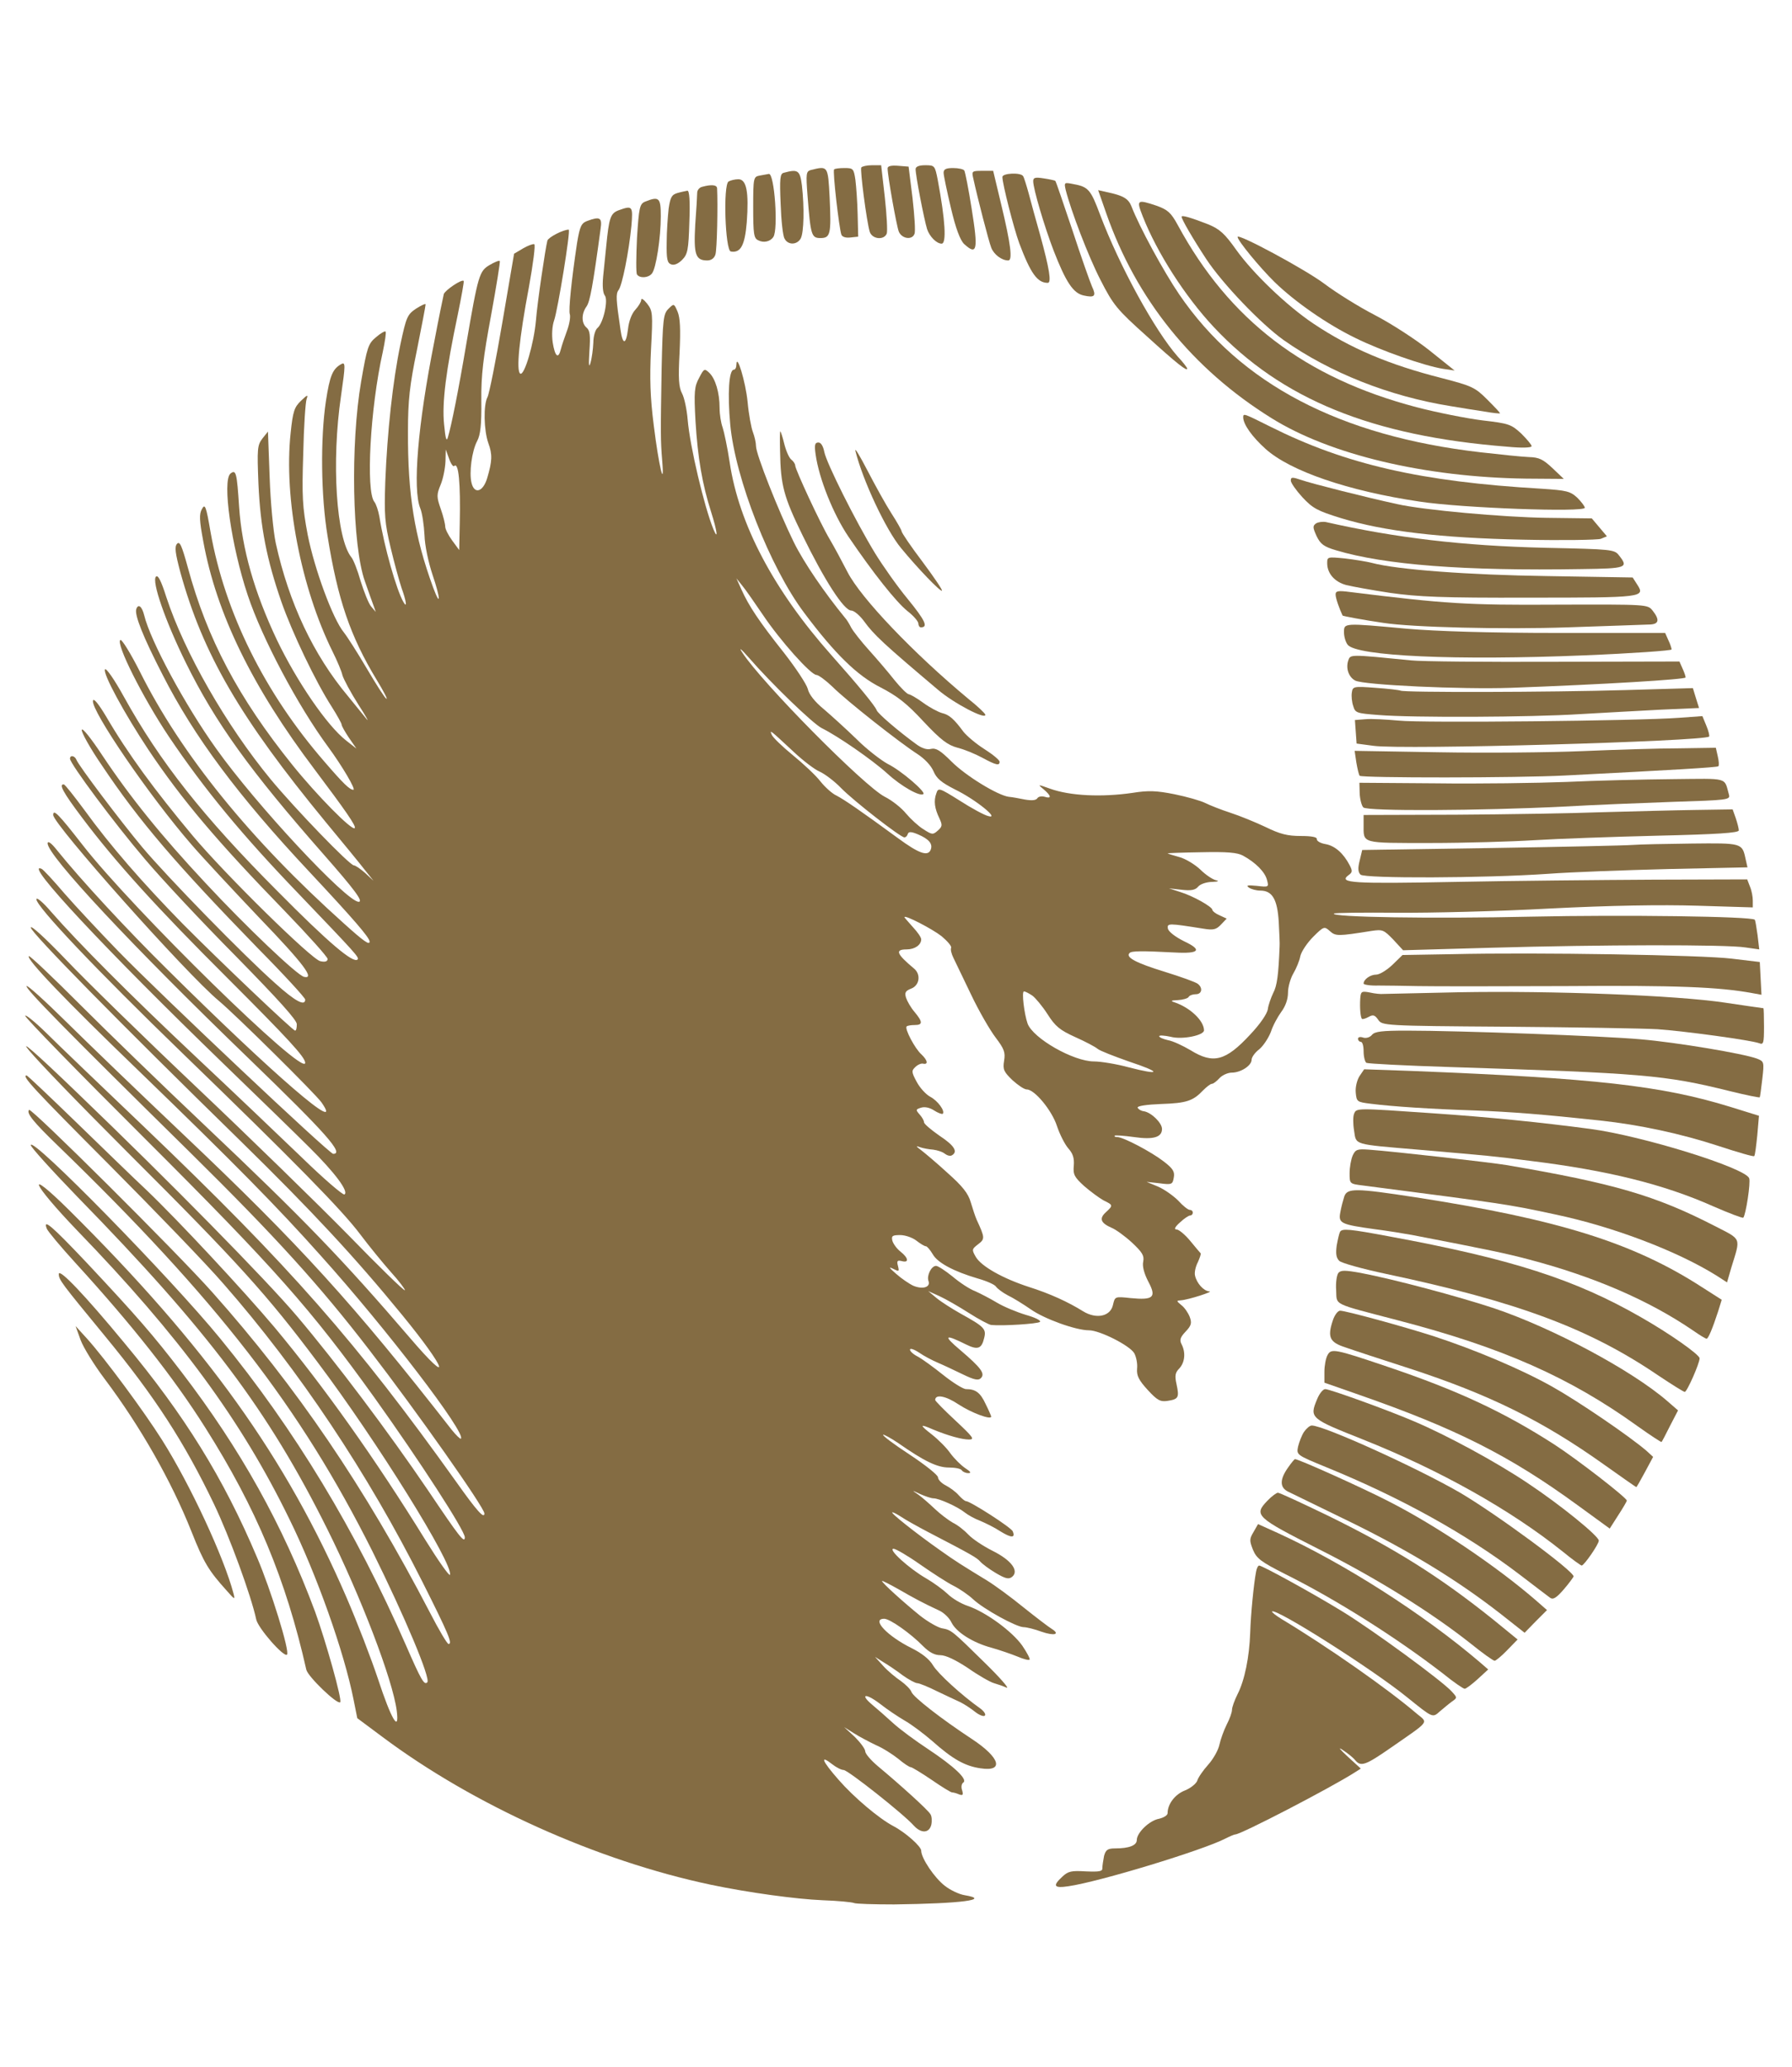 <?xml version="1.0" standalone="no"?>
<!DOCTYPE svg PUBLIC "-//W3C//DTD SVG 20010904//EN"
 "http://www.w3.org/TR/2001/REC-SVG-20010904/DTD/svg10.dtd">
<svg version="1.0" xmlns="http://www.w3.org/2000/svg"
 width="640pt" height="738pt" viewBox="0 0 640 738"
 preserveAspectRatio="xMidYMid meet">
<g transform="translate(0,738) scale(0.1,-0.1)"
fill="#846c43ff" stroke="none">
<path d="M3076 6782 c-5 -8 19 -192 30 -229 8 -27 51 -32 61 -7 3 9 0 67 -7
130 l-13 114 -33 0 c-18 0 -35 -4 -38 -8z"/>
<path d="M3170 6779 c0 -27 32 -206 40 -226 11 -26 48 -31 56 -8 4 8 0 66 -7
128 l-14 112 -37 3 c-25 2 -38 -1 -38 -9z"/>
<path d="M3270 6776 c0 -23 30 -178 41 -214 9 -27 34 -52 52 -52 18 0 13 84
-14 228 -10 51 -11 52 -45 52 -22 0 -34 -5 -34 -14z"/>
<path d="M2896 6773 c-17 -5 -18 -12 -12 -91 11 -142 14 -152 46 -152 36 0 39
14 33 145 -6 114 -6 113 -67 98z"/>
<path d="M2979 6775 c-6 -5 18 -212 26 -233 3 -8 16 -12 32 -10 l28 3 -2 80
c-1 44 -5 99 -8 123 -6 40 -8 42 -39 42 -18 0 -35 -2 -37 -5z"/>
<path d="M3370 6763 c0 -9 12 -66 26 -125 17 -73 33 -115 47 -129 47 -43 51
-22 27 127 -11 70 -23 130 -26 135 -3 5 -21 9 -40 9 -25 0 -34 -4 -34 -17z"/>
<path d="M2799 6763 c-13 -3 -15 -20 -11 -111 2 -59 8 -115 14 -124 12 -24 45
-23 58 1 11 22 13 109 4 189 -7 54 -14 59 -65 45z"/>
<path d="M3476 6743 c15 -69 55 -224 64 -247 9 -24 37 -46 61 -46 16 0 9 58
-26 203 l-28 117 -39 0 c-37 0 -38 -1 -32 -27z"/>
<path d="M2713 6753 c-22 -4 -23 -8 -23 -113 0 -94 2 -111 18 -118 19 -10 43
-5 54 12 18 27 4 227 -16 225 -6 -1 -21 -4 -33 -6z"/>
<path d="M3580 6748 c0 -25 41 -184 60 -236 41 -109 65 -142 102 -142 14 0 6
50 -27 170 -15 52 -33 119 -41 149 -8 29 -17 58 -20 62 -8 14 -74 11 -74 -3z"/>
<path d="M3690 6733 c0 -27 40 -162 73 -248 44 -113 70 -152 107 -160 40 -9
46 -2 30 32 -7 16 -39 106 -70 201 -32 95 -59 175 -61 176 -2 2 -21 6 -41 9
-31 5 -38 3 -38 -10z"/>
<path d="M2602 6732 c-20 -13 -12 -246 8 -250 35 -6 50 21 57 104 8 109 -1
154 -30 154 -12 0 -28 -4 -35 -8z"/>
<path d="M3806 6702 c19 -75 81 -238 125 -323 45 -88 58 -104 164 -199 110
-100 145 -127 145 -116 0 3 -15 23 -34 43 -81 92 -207 321 -277 506 -34 91
-42 100 -97 110 -31 6 -32 6 -26 -21z"/>
<path d="M2508 6713 c-10 -2 -18 -12 -18 -21 0 -9 -3 -61 -7 -114 -6 -107 1
-128 43 -128 14 0 25 8 29 21 6 17 9 179 6 237 -1 12 -20 14 -53 5z"/>
<path d="M2420 6691 c-21 -6 -26 -15 -32 -56 -3 -28 -7 -82 -7 -121 -1 -59 2
-73 16 -78 11 -4 25 2 39 16 20 20 23 35 26 136 3 74 0 112 -7 111 -5 -1 -21
-4 -35 -8z"/>
<path d="M3951 6618 c107 -306 307 -555 590 -731 210 -131 548 -211 909 -216
l135 -1 -40 38 c-34 32 -48 39 -85 40 -25 1 -102 9 -172 17 -503 58 -858 244
-1076 563 -56 82 -144 244 -171 315 -11 28 -30 39 -88 51 l-31 7 29 -83z"/>
<path d="M2304 6660 c-19 -8 -22 -19 -29 -129 -3 -66 -4 -125 0 -131 9 -14 40
-13 53 3 15 17 32 128 32 205 0 66 -6 72 -56 52z"/>
<path d="M4081 6608 c51 -130 151 -286 254 -396 242 -258 565 -389 1048 -427
51 -5 87 -4 87 2 0 5 -17 25 -37 45 -36 33 -44 36 -139 47 -56 7 -162 28 -235
47 -399 105 -669 311 -853 651 -24 44 -36 54 -74 68 -72 24 -74 22 -51 -37z"/>
<path d="M2209 6629 c-29 -11 -34 -27 -44 -129 -3 -30 -8 -79 -11 -108 -3 -33
-1 -58 6 -67 13 -16 -5 -98 -26 -116 -8 -6 -15 -30 -15 -53 -1 -22 -5 -54 -10
-71 -6 -21 -7 -8 -4 41 4 56 2 74 -10 84 -19 16 -19 50 0 76 12 18 22 70 50
277 6 40 -2 45 -48 28 -21 -8 -26 -19 -36 -78 -20 -133 -31 -241 -26 -255 3
-8 -1 -35 -10 -59 -9 -24 -19 -54 -22 -66 -9 -37 -21 -26 -29 24 -4 28 -2 59
5 79 13 37 60 324 52 324 -20 0 -72 -27 -76 -39 -7 -26 -36 -221 -41 -286 -7
-80 -41 -198 -56 -189 -15 9 -4 124 31 309 15 83 24 152 19 153 -4 2 -23 -5
-40 -15 l-32 -19 -42 -246 c-23 -135 -47 -255 -53 -266 -15 -28 -13 -119 3
-164 15 -41 14 -64 -4 -125 -15 -50 -46 -59 -56 -17 -9 36 1 113 20 149 12 22
16 59 15 145 -1 91 7 154 35 305 19 104 33 191 31 193 -2 3 -19 -4 -36 -14
-37 -22 -41 -33 -84 -284 -28 -166 -53 -290 -65 -330 -5 -19 -9 -9 -14 45 -8
77 7 193 49 392 13 64 23 118 21 120 -7 7 -66 -33 -71 -47 -2 -8 -18 -85 -34
-170 -59 -297 -78 -527 -50 -595 7 -17 13 -59 15 -95 1 -38 14 -98 29 -143 28
-82 30 -120 2 -45 -67 183 -91 332 -90 558 0 110 6 164 32 290 17 85 31 158
31 163 0 4 -15 -3 -34 -15 -31 -21 -35 -29 -56 -128 -27 -129 -47 -312 -54
-490 -4 -119 -2 -147 19 -235 13 -55 31 -120 39 -144 17 -47 21 -75 7 -51 -25
43 -69 198 -86 305 -4 22 -12 46 -18 53 -31 38 -15 334 30 535 8 38 13 71 10
73 -2 3 -18 -6 -34 -20 -28 -23 -32 -36 -53 -157 -39 -225 -32 -587 13 -714
13 -38 28 -79 32 -90 l7 -20 -17 20 c-9 11 -25 52 -37 90 -11 39 -26 77 -33
85 -54 67 -72 340 -37 577 16 111 16 121 1 113 -31 -17 -41 -41 -55 -132 -20
-134 -18 -339 6 -483 36 -225 81 -357 175 -512 25 -41 41 -72 35 -68 -6 3 -37
52 -70 108 -33 56 -70 114 -82 129 -40 49 -105 227 -129 348 -19 100 -21 138
-16 290 2 96 8 184 12 195 6 17 3 16 -20 -6 -24 -23 -29 -38 -37 -115 -25
-233 37 -553 150 -781 16 -32 32 -70 35 -84 4 -14 29 -61 57 -105 28 -43 40
-66 28 -50 -13 16 -42 52 -65 80 -124 148 -211 333 -258 546 -9 42 -19 147
-22 237 l-6 162 -20 -25 c-18 -24 -19 -36 -14 -162 7 -156 30 -271 82 -421 39
-111 122 -285 180 -375 19 -30 35 -59 35 -63 0 -5 12 -26 26 -47 l27 -39 -37
29 c-68 53 -176 211 -247 359 -81 171 -125 326 -135 475 -8 122 -11 135 -31
119 -30 -26 3 -259 62 -435 51 -153 178 -393 287 -541 50 -68 100 -153 90
-153 -13 0 -35 21 -103 100 -214 246 -356 533 -407 820 -16 94 -20 103 -31 82
-10 -18 -9 -40 5 -115 47 -258 175 -520 398 -815 109 -145 149 -202 143 -209
-10 -10 -136 118 -223 226 -193 240 -304 450 -373 704 -22 80 -29 96 -39 85
-9 -11 -6 -33 12 -101 81 -293 213 -520 519 -892 59 -71 122 -148 139 -170
l32 -40 -30 28 c-17 15 -35 27 -40 27 -15 0 -209 201 -297 307 -159 193 -308
453 -373 651 -19 60 -30 80 -37 73 -16 -16 33 -158 107 -308 105 -213 229
-385 492 -684 109 -124 143 -169 125 -169 -43 0 -367 347 -509 547 -111 155
-235 385 -257 476 -8 32 -21 42 -28 23 -8 -20 24 -100 94 -236 112 -220 269
-431 523 -702 159 -170 216 -236 216 -250 0 -14 -21 1 -91 64 -334 299 -582
604 -730 901 -33 65 -64 115 -69 112 -18 -11 80 -206 173 -345 128 -190 261
-351 467 -565 201 -210 214 -224 207 -231 -15 -15 -103 59 -287 245 -264 265
-418 459 -548 694 -33 60 -63 103 -67 97 -9 -14 70 -159 155 -287 120 -179
245 -327 487 -576 84 -87 153 -164 153 -171 0 -9 -9 -12 -26 -8 -30 5 -340
310 -455 447 -138 165 -233 295 -309 425 -28 47 -46 69 -48 58 -7 -35 201
-340 353 -515 37 -43 146 -160 241 -260 158 -164 200 -220 160 -211 -24 5
-207 179 -352 335 -158 169 -268 305 -368 455 -41 62 -72 101 -74 92 -2 -8 30
-66 72 -127 133 -199 265 -353 558 -654 93 -94 168 -176 168 -182 0 -25 -35
-7 -107 58 -112 99 -386 380 -475 486 -80 96 -227 291 -235 312 -6 15 -23 18
-23 4 0 -18 161 -234 267 -358 58 -69 204 -225 325 -347 153 -156 218 -228
218 -243 0 -13 -2 -23 -6 -23 -8 0 -268 247 -401 381 -144 147 -259 279 -351
406 -37 50 -70 92 -74 92 -19 2 -3 -28 64 -117 120 -160 269 -324 523 -577
214 -214 275 -280 275 -300 0 -55 -618 550 -795 778 -85 109 -105 130 -105
107 0 -33 476 -568 592 -664 62 -52 344 -331 366 -362 86 -123 -168 95 -551
475 -143 141 -308 319 -394 426 -19 24 -32 34 -33 24 -1 -43 302 -367 723
-773 272 -263 337 -336 297 -336 -14 0 -615 567 -765 721 -66 68 -154 162
-195 209 -40 47 -77 87 -82 88 -67 28 228 -288 652 -698 118 -114 256 -248
305 -297 90 -89 142 -158 125 -168 -5 -3 -74 56 -152 132 -79 76 -249 238
-378 359 -236 222 -420 407 -518 519 -28 33 -52 53 -52 44 0 -26 214 -252 521
-549 399 -386 571 -561 636 -648 30 -40 79 -100 109 -134 30 -33 52 -63 50
-65 -3 -3 -94 86 -203 198 -109 111 -352 348 -540 526 -188 178 -398 383 -467
456 -73 76 -126 125 -126 115 0 -17 309 -332 750 -763 254 -249 405 -411 576
-620 159 -194 182 -262 28 -82 -243 283 -376 421 -734 760 -146 138 -345 331
-443 429 -99 99 -181 177 -184 174 -10 -10 128 -155 395 -412 339 -328 493
-484 648 -658 233 -259 520 -634 500 -653 -2 -2 -17 12 -33 32 -351 450 -543
661 -959 1055 -153 145 -341 326 -417 401 -76 75 -140 133 -142 128 -6 -8 141
-158 584 -594 306 -302 462 -474 639 -704 171 -222 412 -564 412 -585 0 -21
-27 9 -100 112 -358 501 -591 767 -1115 1268 -154 147 -313 299 -352 338 -40
39 -73 65 -73 59 0 -7 191 -203 424 -435 470 -469 596 -612 823 -928 163 -228
323 -475 323 -499 0 -24 -20 2 -131 167 -141 208 -329 458 -468 622 -109 129
-457 483 -781 794 -321 309 -206 173 178 -211 390 -389 496 -506 677 -748 210
-279 485 -721 472 -758 -2 -6 -41 49 -87 123 -179 290 -363 549 -539 760 -112
133 -344 382 -457 490 -44 41 -156 150 -251 242 -95 92 -175 168 -178 168 -20
0 28 -51 293 -317 163 -164 349 -356 411 -428 269 -307 515 -676 710 -1064 93
-185 108 -221 93 -221 -5 0 -35 51 -67 113 -233 448 -476 805 -776 1142 -128
144 -647 660 -655 652 -11 -11 15 -43 103 -128 567 -549 865 -933 1123 -1448
115 -232 209 -455 196 -468 -11 -11 -22 8 -76 132 -180 411 -397 770 -663
1095 -177 217 -677 727 -677 691 0 -7 75 -90 167 -185 467 -478 681 -762 892
-1186 120 -241 234 -539 248 -649 10 -81 -20 -29 -67 114 -24 72 -74 202 -112
290 -216 500 -500 897 -992 1385 -159 157 -134 97 30 -74 364 -376 586 -678
757 -1029 98 -199 196 -475 230 -647 l13 -65 90 -67 c325 -243 766 -442 1174
-528 134 -28 303 -51 397 -55 57 -2 107 -7 113 -10 6 -3 70 -5 143 -5 240 3
348 17 252 33 -19 3 -51 18 -70 33 -37 28 -85 99 -85 126 0 15 -56 65 -100 88
-51 27 -140 102 -195 165 -59 67 -69 92 -22 55 14 -11 32 -20 40 -20 15 0 215
-158 251 -199 26 -28 54 -27 62 3 3 14 2 31 -3 38 -8 15 -109 106 -187 171
-25 21 -46 45 -46 54 0 8 -17 31 -37 51 l-38 35 35 -22 c19 -12 55 -31 78 -42
24 -10 60 -33 80 -49 20 -17 40 -30 45 -30 4 0 37 -20 74 -45 36 -25 69 -45
73 -45 5 0 16 -3 25 -7 14 -5 16 -2 11 15 -4 11 -2 23 4 27 18 11 -34 59 -126
120 -44 29 -100 70 -125 93 -24 22 -57 51 -74 65 -46 39 -23 42 27 4 24 -19
64 -46 88 -60 25 -14 70 -48 100 -74 72 -64 116 -89 172 -97 85 -13 70 38 -30
104 -111 73 -211 151 -217 169 -3 9 -20 26 -38 39 -18 12 -47 36 -63 54 l-29
32 30 -19 c17 -10 48 -31 69 -47 21 -15 45 -28 52 -28 7 0 39 -13 71 -29 32
-15 69 -33 83 -39 14 -7 37 -22 52 -34 15 -12 31 -18 35 -14 5 4 -2 15 -15 25
-68 48 -153 126 -170 155 -13 22 -40 43 -76 61 -87 43 -146 105 -98 105 20 0
94 -52 139 -98 22 -22 41 -32 61 -32 20 0 55 -17 99 -46 37 -26 79 -50 93 -54
14 -4 34 -11 45 -16 11 -4 -23 35 -76 87 -119 117 -121 119 -155 125 -15 3
-50 23 -78 45 -57 46 -136 117 -136 124 0 2 26 -11 58 -29 57 -33 91 -51 147
-77 17 -8 36 -27 43 -42 17 -35 77 -73 145 -91 28 -8 69 -22 91 -31 21 -9 40
-14 43 -11 3 2 -9 25 -26 50 -36 51 -130 120 -195 142 -24 8 -56 27 -72 43
-16 15 -50 40 -76 55 -61 35 -138 105 -117 106 8 0 51 -25 95 -56 43 -30 97
-65 119 -76 22 -11 54 -33 70 -48 37 -35 155 -100 181 -100 10 0 39 -7 63 -16
46 -16 69 -10 37 10 -10 6 -56 41 -101 77 -44 36 -103 79 -129 95 -90 55 -113
69 -169 109 -84 59 -180 135 -170 135 5 0 19 -8 33 -17 13 -9 56 -33 94 -53
156 -81 175 -92 187 -106 7 -8 32 -27 56 -41 34 -20 46 -23 58 -13 25 21 -3
59 -69 92 -34 17 -73 43 -87 58 -14 15 -39 35 -56 43 -16 9 -45 31 -64 49 -19
18 -45 41 -59 51 -25 17 -25 17 7 2 18 -8 39 -15 47 -15 20 0 86 -30 111 -50
11 -9 36 -23 55 -30 19 -8 52 -24 73 -38 39 -24 54 -24 44 0 -4 13 -152 108
-167 108 -4 0 -15 9 -26 21 -10 12 -31 27 -46 35 -16 8 -28 21 -28 29 0 8 -45
44 -101 81 -55 36 -98 68 -95 71 2 2 26 -11 53 -29 93 -65 140 -88 182 -88 22
0 43 -4 46 -10 3 -5 14 -10 23 -10 12 0 9 5 -11 18 -15 10 -39 34 -53 53 -13
19 -43 49 -66 67 -45 35 -44 39 4 18 53 -22 103 -36 129 -36 21 0 14 9 -49 68
-40 37 -72 70 -72 73 0 22 38 15 84 -16 46 -30 116 -56 116 -43 0 2 -9 23 -20
45 -19 41 -36 53 -70 53 -10 0 -47 23 -82 51 -35 28 -75 57 -90 65 -16 8 -28
19 -28 25 0 6 15 1 33 -11 17 -12 48 -28 67 -36 19 -8 59 -27 88 -41 41 -20
56 -23 65 -14 16 16 2 36 -73 100 -63 53 -57 59 21 20 41 -20 55 -15 64 24 8
32 0 40 -85 87 -30 17 -68 41 -85 55 l-30 25 40 -18 c22 -10 69 -37 105 -60
36 -23 72 -42 80 -43 41 -4 166 4 174 11 5 5 -18 16 -50 25 -33 10 -79 29
-104 44 -25 15 -60 33 -78 41 -19 7 -54 30 -80 52 -26 21 -52 38 -59 38 -17 0
-34 -35 -27 -54 8 -22 -20 -31 -54 -17 -15 7 -43 26 -62 43 -24 21 -28 26 -11
18 22 -11 23 -11 18 10 -5 18 -2 21 14 17 26 -7 24 11 -5 34 -13 10 -26 28
-29 39 -4 17 0 20 28 20 18 0 44 -9 58 -20 14 -11 29 -20 34 -20 4 0 15 -13
24 -28 17 -31 76 -62 161 -87 32 -9 61 -22 65 -29 5 -7 23 -21 42 -31 19 -9
56 -32 82 -50 48 -34 161 -75 208 -75 39 0 147 -55 162 -82 7 -13 12 -37 10
-55 -2 -25 6 -41 38 -76 34 -37 45 -43 71 -39 39 6 42 12 32 59 -7 31 -5 42
10 57 20 22 23 57 8 86 -8 15 -5 25 14 45 21 22 23 31 15 53 -6 15 -19 34 -30
42 -18 15 -18 16 -2 17 28 2 120 32 102 32 -20 1 -45 29 -51 56 -3 11 2 33 10
48 7 16 12 30 10 32 -2 2 -19 22 -37 44 -19 23 -41 41 -49 41 -10 0 -6 9 12
25 15 14 31 25 37 25 5 0 9 5 9 10 0 6 -5 10 -11 10 -6 0 -25 15 -41 33 -17
17 -49 40 -72 50 l-41 17 46 -5 c44 -6 47 -4 51 20 4 21 -2 32 -36 58 -44 34
-144 87 -166 87 -7 0 -11 2 -9 5 3 2 33 0 69 -5 69 -10 100 -1 100 29 0 21
-37 58 -64 63 -11 1 -21 8 -23 13 -2 6 32 11 83 13 92 3 115 11 151 49 12 12
26 23 31 23 5 0 17 9 27 20 10 11 30 20 44 20 32 0 71 25 71 46 0 9 12 26 28
38 15 13 33 41 41 62 7 22 24 53 37 71 15 20 24 45 24 69 0 20 9 51 19 68 10
17 22 45 25 62 4 17 25 48 46 69 38 38 40 38 60 20 20 -18 29 -18 148 1 40 6
44 4 78 -31 l35 -38 317 9 c385 11 839 12 906 1 l49 -7 -6 51 c-4 29 -8 53
-10 55 -12 12 -467 18 -797 11 -358 -8 -718 -2 -706 11 4 3 104 4 224 3 119
-1 366 5 547 15 217 11 397 14 528 10 l197 -6 0 24 c0 14 -4 36 -10 50 l-10
26 -337 -1 c-186 -1 -504 -4 -708 -8 -365 -7 -416 -4 -379 24 14 10 15 15 4
36 -22 42 -52 69 -86 75 -18 3 -32 11 -31 18 1 7 -18 11 -58 11 -47 0 -74 7
-125 32 -36 17 -92 40 -126 51 -34 11 -74 27 -90 35 -16 8 -65 22 -109 31 -65
13 -94 14 -150 5 -110 -16 -223 -11 -295 15 -45 16 -45 16 -22 -3 27 -23 28
-34 3 -26 -11 3 -22 1 -26 -5 -5 -8 -20 -9 -44 -5 -20 4 -46 9 -59 10 -40 6
-152 74 -204 126 -39 39 -55 49 -73 45 -14 -4 -33 2 -53 17 -62 45 -137 109
-141 121 -6 16 -65 88 -162 197 -206 232 -330 467 -363 688 -8 53 -20 109 -25
124 -6 16 -11 47 -11 70 0 55 -15 105 -37 126 -17 16 -19 15 -36 -18 -17 -31
-19 -49 -13 -156 8 -130 24 -224 56 -324 21 -66 26 -104 8 -61 -33 81 -84 296
-92 391 -3 37 -12 79 -20 94 -12 22 -14 54 -9 145 4 86 2 125 -7 147 -13 30
-13 30 -33 10 -18 -18 -20 -37 -24 -211 -4 -237 -4 -257 2 -331 9 -107 -12
-20 -30 125 -13 102 -15 169 -10 272 7 130 6 138 -14 164 -12 15 -21 21 -21
13 0 -7 -10 -23 -21 -35 -13 -14 -23 -41 -26 -68 -7 -58 -19 -59 -27 -3 -16
108 -17 128 -7 141 13 16 37 137 46 229 6 72 4 74 -46 56z m-587 -913 c16 15
23 -60 20 -205 l-2 -95 -25 34 c-14 19 -25 41 -25 50 0 9 -7 38 -16 63 -15 43
-15 51 0 87 9 22 16 59 17 83 l1 42 12 -33 c6 -18 15 -30 18 -26z m1103 -532
c61 -91 171 -214 191 -214 7 0 33 -19 57 -42 51 -51 242 -201 303 -240 26 -17
49 -41 58 -62 11 -26 28 -40 77 -65 74 -36 161 -107 119 -95 -14 3 -60 28
-102 55 -75 47 -77 47 -84 26 -10 -27 -6 -54 11 -89 11 -24 11 -29 -6 -44 -17
-15 -20 -15 -51 5 -18 11 -46 37 -62 56 -16 20 -50 47 -76 60 -73 37 -439 407
-509 515 -14 21 -5 14 25 -20 78 -90 227 -234 259 -250 57 -28 180 -113 234
-162 50 -46 118 -84 129 -73 8 8 -80 84 -127 107 -24 13 -75 52 -111 88 -37
36 -90 84 -118 108 -32 26 -53 53 -57 72 -4 16 -42 74 -85 129 -89 112 -126
168 -152 226 l-18 40 20 -25 c12 -14 45 -62 75 -106z m110 -489 c33 -31 75
-63 92 -70 18 -8 53 -34 77 -59 45 -46 212 -176 226 -176 5 0 10 5 12 12 3 9
12 9 36 -1 40 -17 54 -34 46 -55 -10 -25 -42 -14 -118 42 -131 96 -191 137
-218 151 -16 7 -42 31 -58 51 -16 21 -61 63 -99 94 -38 31 -72 64 -75 73 -8
19 -6 17 79 -62z m1604 -370 c46 -25 79 -59 86 -87 7 -26 6 -26 -37 -21 -32 3
-39 2 -28 -6 8 -6 27 -11 41 -11 43 0 61 -31 66 -112 2 -40 4 -80 3 -88 -4
-101 -9 -140 -23 -166 -8 -17 -17 -42 -19 -57 -2 -16 -27 -53 -63 -91 -88 -95
-132 -106 -213 -56 -27 16 -63 33 -81 36 -17 4 -31 10 -31 14 0 4 18 3 41 -2
41 -11 119 5 119 23 0 34 -49 81 -105 100 -16 5 -13 7 12 8 17 1 35 6 38 11 3
6 15 10 26 10 21 0 26 22 7 37 -7 6 -60 25 -118 43 -104 32 -141 52 -126 67 7
8 45 8 161 2 89 -5 100 9 34 40 -32 16 -55 34 -58 45 -3 20 1 20 127 0 36 -6
46 -3 63 15 l20 21 -26 12 c-14 6 -25 15 -25 19 0 11 -69 50 -115 64 l-40 13
45 -5 c34 -4 49 -1 59 11 7 9 30 17 50 17 21 1 27 3 14 6 -11 2 -37 19 -56 38
-19 18 -53 39 -76 45 -22 6 -41 12 -41 13 0 1 55 3 121 4 90 2 128 -1 148 -12z
m-1076 -288 c20 -17 36 -35 34 -41 -3 -6 1 -22 8 -36 7 -14 35 -73 63 -131 28
-59 68 -128 88 -154 31 -41 35 -53 30 -83 -5 -31 -1 -39 30 -69 20 -18 42 -33
51 -33 28 0 90 -75 108 -131 10 -30 28 -65 40 -79 17 -19 22 -35 20 -62 -3
-32 2 -41 37 -73 22 -19 53 -42 69 -51 35 -17 35 -18 8 -43 -24 -22 -18 -38
21 -55 15 -6 48 -30 73 -53 36 -34 44 -46 40 -67 -4 -17 3 -43 18 -72 30 -56
19 -67 -63 -59 -56 6 -56 6 -63 -24 -9 -42 -60 -52 -107 -23 -53 33 -118 63
-194 87 -92 30 -169 73 -189 107 -15 26 -14 28 8 45 25 19 25 23 -5 88 -5 11
-14 39 -21 62 -9 32 -30 58 -83 105 -38 35 -81 71 -94 81 -19 14 -20 17 -5 11
11 -4 33 -8 48 -9 15 -2 34 -8 42 -15 8 -6 19 -9 25 -5 22 13 8 35 -45 70 -30
21 -55 42 -55 48 0 6 -7 18 -16 28 -14 16 -14 18 6 24 13 4 31 0 46 -10 14 -9
28 -14 31 -12 9 10 -18 47 -45 61 -15 8 -37 32 -48 53 -19 35 -19 40 -5 53 8
8 21 14 28 12 19 -4 16 12 -6 33 -23 20 -61 92 -53 100 3 3 16 5 29 5 29 0 29
11 -1 47 -13 15 -26 38 -30 50 -6 19 -2 25 18 33 30 11 36 51 10 72 -62 52
-69 68 -26 68 29 0 52 16 52 36 0 7 -13 26 -30 44 -16 18 -30 34 -30 35 0 10
100 -42 133 -68z m324 -212 c11 -8 36 -38 54 -66 28 -44 44 -57 99 -82 36 -16
72 -35 80 -42 8 -7 60 -27 114 -46 115 -38 113 -50 -3 -20 -44 12 -100 21
-124 21 -73 0 -217 82 -237 135 -12 34 -22 115 -13 115 5 0 18 -7 30 -15z"/>
<path d="M4220 6606 c0 -9 40 -78 88 -151 58 -88 196 -232 276 -289 166 -117
378 -201 596 -236 41 -7 98 -16 125 -20 28 -5 51 -7 52 -6 2 1 -19 23 -45 49
-44 44 -55 49 -163 77 -189 48 -326 106 -459 195 -94 63 -215 179 -275 263
-41 58 -59 74 -100 91 -62 24 -95 34 -95 27z"/>
<path d="M4420 6534 c0 -13 79 -109 132 -161 73 -71 188 -151 289 -200 91 -45
245 -99 313 -110 l41 -6 -90 72 c-49 39 -137 96 -195 126 -58 30 -138 80 -179
111 -69 52 -311 182 -311 168z"/>
<path d="M2630 6078 c0 -10 -4 -18 -9 -18 -18 0 -23 -86 -13 -196 18 -193 142
-510 264 -672 110 -147 189 -224 272 -266 60 -31 94 -57 154 -122 63 -67 86
-84 122 -94 25 -6 65 -23 89 -36 48 -26 61 -29 61 -14 0 6 -24 26 -54 45 -30
19 -63 47 -75 62 -34 46 -51 61 -77 67 -14 4 -44 20 -66 36 -23 17 -46 30 -52
31 -6 0 -29 23 -51 50 -22 28 -63 76 -91 107 -28 31 -57 68 -64 81 -7 14 -17
30 -22 35 -73 89 -147 197 -183 270 -55 112 -135 314 -135 343 0 12 -5 34 -11
50 -6 15 -15 64 -19 108 -7 71 -39 177 -40 133z"/>
<path d="M4440 5890 c0 -25 32 -70 80 -113 88 -79 294 -150 550 -188 149 -23
590 -39 590 -22 0 5 -12 21 -27 36 -25 23 -38 26 -128 32 -431 25 -699 87
-967 221 -96 48 -98 49 -98 34z"/>
<path d="M2786 5768 c2 -121 13 -162 80 -299 78 -160 148 -269 174 -269 10 0
30 -17 45 -37 36 -50 72 -83 265 -246 56 -48 171 -108 169 -89 0 4 -27 30 -61
57 -197 164 -383 359 -431 452 -19 37 -48 91 -64 118 -33 55 -123 249 -123
263 0 5 -6 15 -14 21 -8 6 -19 32 -25 56 -6 25 -13 45 -14 45 -2 0 -2 -33 -1
-72z"/>
<path d="M2913 5757 c12 -86 63 -213 117 -293 89 -131 170 -233 211 -266 22
-17 39 -37 39 -45 0 -7 4 -13 9 -13 27 0 15 25 -47 101 -38 46 -90 120 -117
164 -70 115 -173 321 -181 361 -4 21 -12 34 -21 34 -13 0 -15 -9 -10 -43z"/>
<path d="M3055 5770 c26 -105 109 -282 163 -347 61 -74 141 -157 146 -152 3 2
-29 49 -70 104 -41 54 -74 103 -74 108 0 4 -17 34 -37 65 -20 31 -58 100 -85
152 -27 52 -46 84 -43 70z"/>
<path d="M4610 5664 c0 -8 19 -35 41 -59 37 -40 54 -49 138 -75 153 -47 357
-71 651 -77 140 -3 265 -1 277 3 l22 9 -27 32 -27 32 -160 2 c-155 2 -443 28
-535 49 -111 24 -308 74 -342 86 -33 11 -38 11 -38 -2z"/>
<path d="M4700 5511 c-12 -9 -12 -14 2 -45 14 -29 26 -38 70 -51 174 -52 457
-74 876 -67 162 2 169 5 134 49 -16 21 -25 22 -262 27 -295 7 -533 35 -785 92
-11 2 -27 0 -35 -5z"/>
<path d="M4740 5369 c0 -37 27 -67 68 -78 20 -5 91 -18 157 -28 99 -14 185
-18 497 -17 406 0 415 1 385 47 l-16 25 -303 5 c-284 4 -538 23 -628 47 -19 5
-63 12 -97 16 -62 6 -63 6 -63 -17z"/>
<path d="M4770 5257 c0 -13 14 -52 25 -75 2 -2 76 -16 145 -26 103 -16 429
-24 660 -16 140 5 270 9 288 10 37 0 41 16 14 50 -18 22 -18 22 -343 21 -319
-2 -397 3 -736 45 -45 6 -53 4 -53 -9z"/>
<path d="M4800 5122 c0 -16 6 -35 13 -44 31 -41 387 -57 846 -38 171 7 311 17
311 21 0 4 -5 20 -12 34 l-11 25 -381 0 c-250 0 -436 6 -541 15 -228 21 -225
21 -225 -13z"/>
<path d="M4815 5021 c-9 -28 2 -59 25 -71 29 -16 381 -32 555 -26 330 12 625
30 625 37 0 5 -5 19 -11 32 l-11 25 -447 -1 c-245 -1 -475 1 -511 5 -222 22
-217 22 -225 -1z"/>
<path d="M4828 4907 c-2 -12 0 -34 5 -48 7 -25 13 -26 90 -32 124 -10 544 -8
718 3 85 5 215 12 290 16 l137 6 -11 35 -11 36 -241 -7 c-272 -8 -792 -9 -803
-2 -4 2 -44 7 -89 10 -79 6 -82 5 -85 -17z"/>
<path d="M4877 4812 l-38 -3 3 -42 3 -42 60 -8 c105 -15 1181 16 1199 33 2 3
-2 20 -10 39 l-14 34 -83 -6 c-144 -11 -919 -19 -1002 -10 -44 4 -97 7 -118 5z"/>
<path d="M5650 4698 c-118 -5 -349 -7 -514 -4 l-298 5 6 -41 c4 -23 9 -45 12
-48 9 -8 563 -8 734 1 391 20 543 29 547 33 3 3 2 18 -2 35 l-7 31 -131 -2
c-73 0 -229 -5 -347 -10z"/>
<path d="M5595 4588 c-104 -4 -314 -7 -465 -5 l-275 2 1 -38 c1 -21 7 -44 13
-50 14 -14 415 -12 716 3 105 6 281 13 393 17 190 6 202 7 197 25 -18 64 2 58
-203 56 -103 -1 -272 -5 -377 -10z"/>
<path d="M5725 4480 c-110 -4 -347 -8 -527 -9 l-328 -1 0 -34 c0 -69 -12 -66
239 -66 124 0 291 5 371 10 80 5 277 12 438 16 215 5 292 10 292 19 0 7 -5 26
-11 44 l-11 31 -131 -2 c-73 -1 -222 -5 -332 -8z"/>
<path d="M5830 4363 c-25 -2 -252 -7 -505 -11 l-460 -7 -9 -38 c-7 -27 -6 -41
3 -50 15 -14 440 -13 671 3 80 6 272 13 428 17 l283 6 -7 31 c-12 56 -13 56
-193 54 -91 -1 -186 -3 -211 -5z"/>
<path d="M5187 3973 l-178 -3 -36 -35 c-20 -19 -46 -35 -58 -35 -21 0 -45 -17
-45 -32 0 -4 24 -8 53 -7 28 0 93 -1 142 -2 50 -1 286 -1 525 0 397 3 548 -3
668 -25 l33 -6 -3 58 -3 59 -100 12 c-105 13 -694 23 -998 16z"/>
<path d="M4858 3814 c-2 -35 1 -66 6 -72 3 -2 13 1 24 7 16 9 22 7 34 -10 14
-21 19 -22 458 -25 245 -2 488 -6 540 -9 99 -7 333 -39 363 -50 15 -6 17 0 17
59 0 36 -1 66 -2 66 -2 0 -64 9 -138 20 -173 26 -613 43 -950 37 -140 -3 -262
-6 -270 -6 -8 -1 -30 1 -47 5 -31 6 -33 4 -35 -22z"/>
<path d="M4900 3685 c-7 -9 -21 -13 -31 -10 -11 4 -19 2 -19 -4 0 -6 5 -11 10
-11 6 0 10 -15 10 -34 0 -19 5 -38 10 -41 6 -3 139 -10 298 -15 687 -22 767
-28 1000 -86 57 -14 105 -24 107 -22 1 2 5 31 9 66 7 61 6 62 -19 72 -48 18
-287 58 -415 69 -132 12 -648 31 -836 31 -88 0 -114 -3 -124 -15z"/>
<path d="M4855 3537 c-9 -15 -15 -40 -13 -59 3 -32 5 -33 53 -39 78 -10 218
-19 370 -24 133 -5 246 -14 450 -36 140 -15 289 -47 423 -91 67 -22 125 -39
127 -36 3 2 7 36 11 74 l6 70 -103 32 c-247 76 -482 102 -1136 128 l-171 6
-17 -25z"/>
<path d="M4836 3403 c-4 -9 -4 -36 0 -60 8 -52 -6 -48 229 -68 264 -23 259
-22 400 -40 276 -34 475 -83 653 -162 57 -25 105 -43 108 -41 9 10 27 126 21
141 -14 37 -380 151 -567 176 -173 23 -358 42 -564 56 -273 19 -272 19 -280
-2z"/>
<path d="M4831 3254 c-6 -14 -11 -42 -11 -63 0 -38 0 -38 48 -44 508 -66 512
-66 685 -103 209 -44 437 -131 578 -219 l37 -24 15 52 c34 111 39 99 -60 150
-210 108 -360 152 -743 217 -53 9 -396 48 -491 55 -41 3 -48 1 -58 -21z"/>
<path d="M4801 3108 c-4 -13 -11 -38 -14 -56 -8 -40 1 -44 123 -61 47 -6 108
-16 135 -21 269 -52 332 -65 415 -87 232 -61 429 -146 587 -254 23 -16 44 -29
48 -29 6 0 21 36 41 97 l13 42 -72 46 c-245 158 -512 241 -1022 320 -215 33
-243 33 -254 3z"/>
<path d="M167 2993 c4 -10 50 -65 103 -123 200 -219 350 -408 464 -589 181
-286 287 -540 360 -863 6 -25 111 -126 121 -116 8 7 -52 220 -90 324 -116 311
-267 581 -476 854 -101 132 -160 200 -341 393 -125 132 -155 157 -141 120z"/>
<path d="M4786 2982 c-3 -5 -8 -27 -12 -49 -4 -29 -2 -44 9 -55 8 -8 84 -29
169 -47 467 -99 723 -194 970 -362 48 -32 91 -59 95 -59 8 0 53 102 53 120 0
13 -108 89 -210 147 -235 135 -463 208 -897 288 -144 27 -169 29 -177 17z"/>
<path d="M210 2831 c0 -21 9 -32 166 -223 177 -215 282 -377 388 -598 56 -117
133 -328 151 -412 6 -31 99 -137 110 -126 11 10 -58 233 -107 347 -120 284
-259 508 -474 766 -142 172 -234 268 -234 246z"/>
<path d="M4780 2835 c-6 -8 -10 -35 -8 -62 3 -55 -18 -45 223 -108 372 -97
611 -203 853 -377 46 -33 85 -58 86 -57 2 2 16 29 31 59 l28 54 -38 33 c-127
110 -409 261 -620 332 -124 41 -355 103 -476 126 -56 10 -70 10 -79 0z"/>
<path d="M4760 2665 c-20 -60 -11 -78 45 -96 28 -10 129 -43 225 -74 289 -94
479 -188 698 -344 63 -45 115 -81 116 -81 1 0 15 24 31 54 l29 54 -24 22 c-62
53 -244 177 -335 228 -108 61 -275 132 -425 181 -109 35 -314 91 -334 91 -8 0
-20 -16 -26 -35z"/>
<path d="M288 2595 c10 -27 49 -90 86 -139 127 -169 238 -364 310 -545 44
-111 61 -139 126 -211 28 -32 30 -33 24 -10 -34 129 -154 388 -255 548 -65
103 -204 291 -268 362 l-41 45 18 -50z"/>
<path d="M4741 2541 c-6 -11 -11 -37 -11 -59 l0 -39 123 -43 c347 -121 538
-217 782 -395 l114 -83 30 47 c17 26 31 50 31 53 0 10 -178 148 -260 201 -179
115 -343 192 -595 277 -189 64 -201 66 -214 41z"/>
<path d="M4704 2384 c-28 -67 -25 -69 164 -144 274 -109 527 -251 713 -400 34
-28 65 -50 68 -50 9 1 61 76 61 89 0 16 -136 127 -255 206 -112 75 -287 170
-405 220 -93 40 -301 115 -317 115 -8 0 -21 -16 -29 -36z"/>
<path d="M4657 2267 c-8 -12 -17 -36 -21 -52 -6 -30 -6 -30 101 -74 267 -109
501 -239 690 -383 52 -40 101 -77 109 -83 11 -8 23 0 49 30 19 22 34 43 35 46
1 19 -277 224 -407 300 -154 89 -485 239 -528 239 -7 0 -19 -10 -28 -23z"/>
<path d="M4601 2141 c-31 -43 -31 -72 -1 -87 14 -7 117 -57 230 -112 207 -102
375 -204 530 -325 l85 -67 40 41 40 40 -40 35 c-141 122 -356 267 -525 353
-97 50 -322 151 -335 151 -2 0 -13 -13 -24 -29z"/>
<path d="M4526 2021 c-49 -51 -40 -59 183 -172 207 -104 404 -227 544 -338 42
-34 80 -61 85 -61 4 0 25 17 45 38 l37 38 -87 71 c-191 153 -350 253 -588 370
-93 45 -175 83 -181 83 -5 0 -23 -13 -38 -29z"/>
<path d="M4477 1910 c-15 -25 -15 -31 -2 -64 13 -31 29 -43 114 -86 185 -92
402 -230 565 -356 37 -30 72 -54 77 -54 5 0 26 16 47 35 l37 34 -30 26 c-203
173 -485 353 -721 461 l-71 32 -16 -28z"/>
<path d="M4486 1768 c-8 -41 -19 -151 -21 -218 -3 -87 -20 -170 -45 -219 -11
-22 -20 -47 -20 -56 0 -9 -8 -32 -19 -53 -10 -20 -22 -53 -26 -72 -4 -19 -22
-51 -40 -71 -18 -20 -36 -46 -39 -57 -4 -11 -24 -27 -44 -35 -36 -14 -62 -49
-62 -81 0 -8 -14 -16 -30 -20 -35 -6 -80 -50 -80 -76 0 -19 -27 -30 -77 -30
-27 0 -34 -5 -40 -27 -3 -16 -6 -35 -6 -43 1 -12 -10 -14 -59 -12 -51 3 -63 1
-84 -19 -36 -33 -30 -42 22 -34 111 16 481 129 560 170 16 8 32 15 36 15 20 0
338 165 426 221 l22 14 -47 43 c-29 27 -36 36 -17 23 17 -11 37 -27 44 -36 20
-24 36 -19 128 45 141 98 133 87 92 121 -104 89 -317 238 -483 338 -21 13 -36
25 -34 27 13 13 356 -204 482 -306 93 -75 91 -74 117 -51 13 11 32 27 43 35
20 14 20 14 0 36 -34 38 -283 220 -389 285 -104 64 -288 165 -299 165 -4 0 -9
-10 -11 -22z"/>
</g>
</svg>